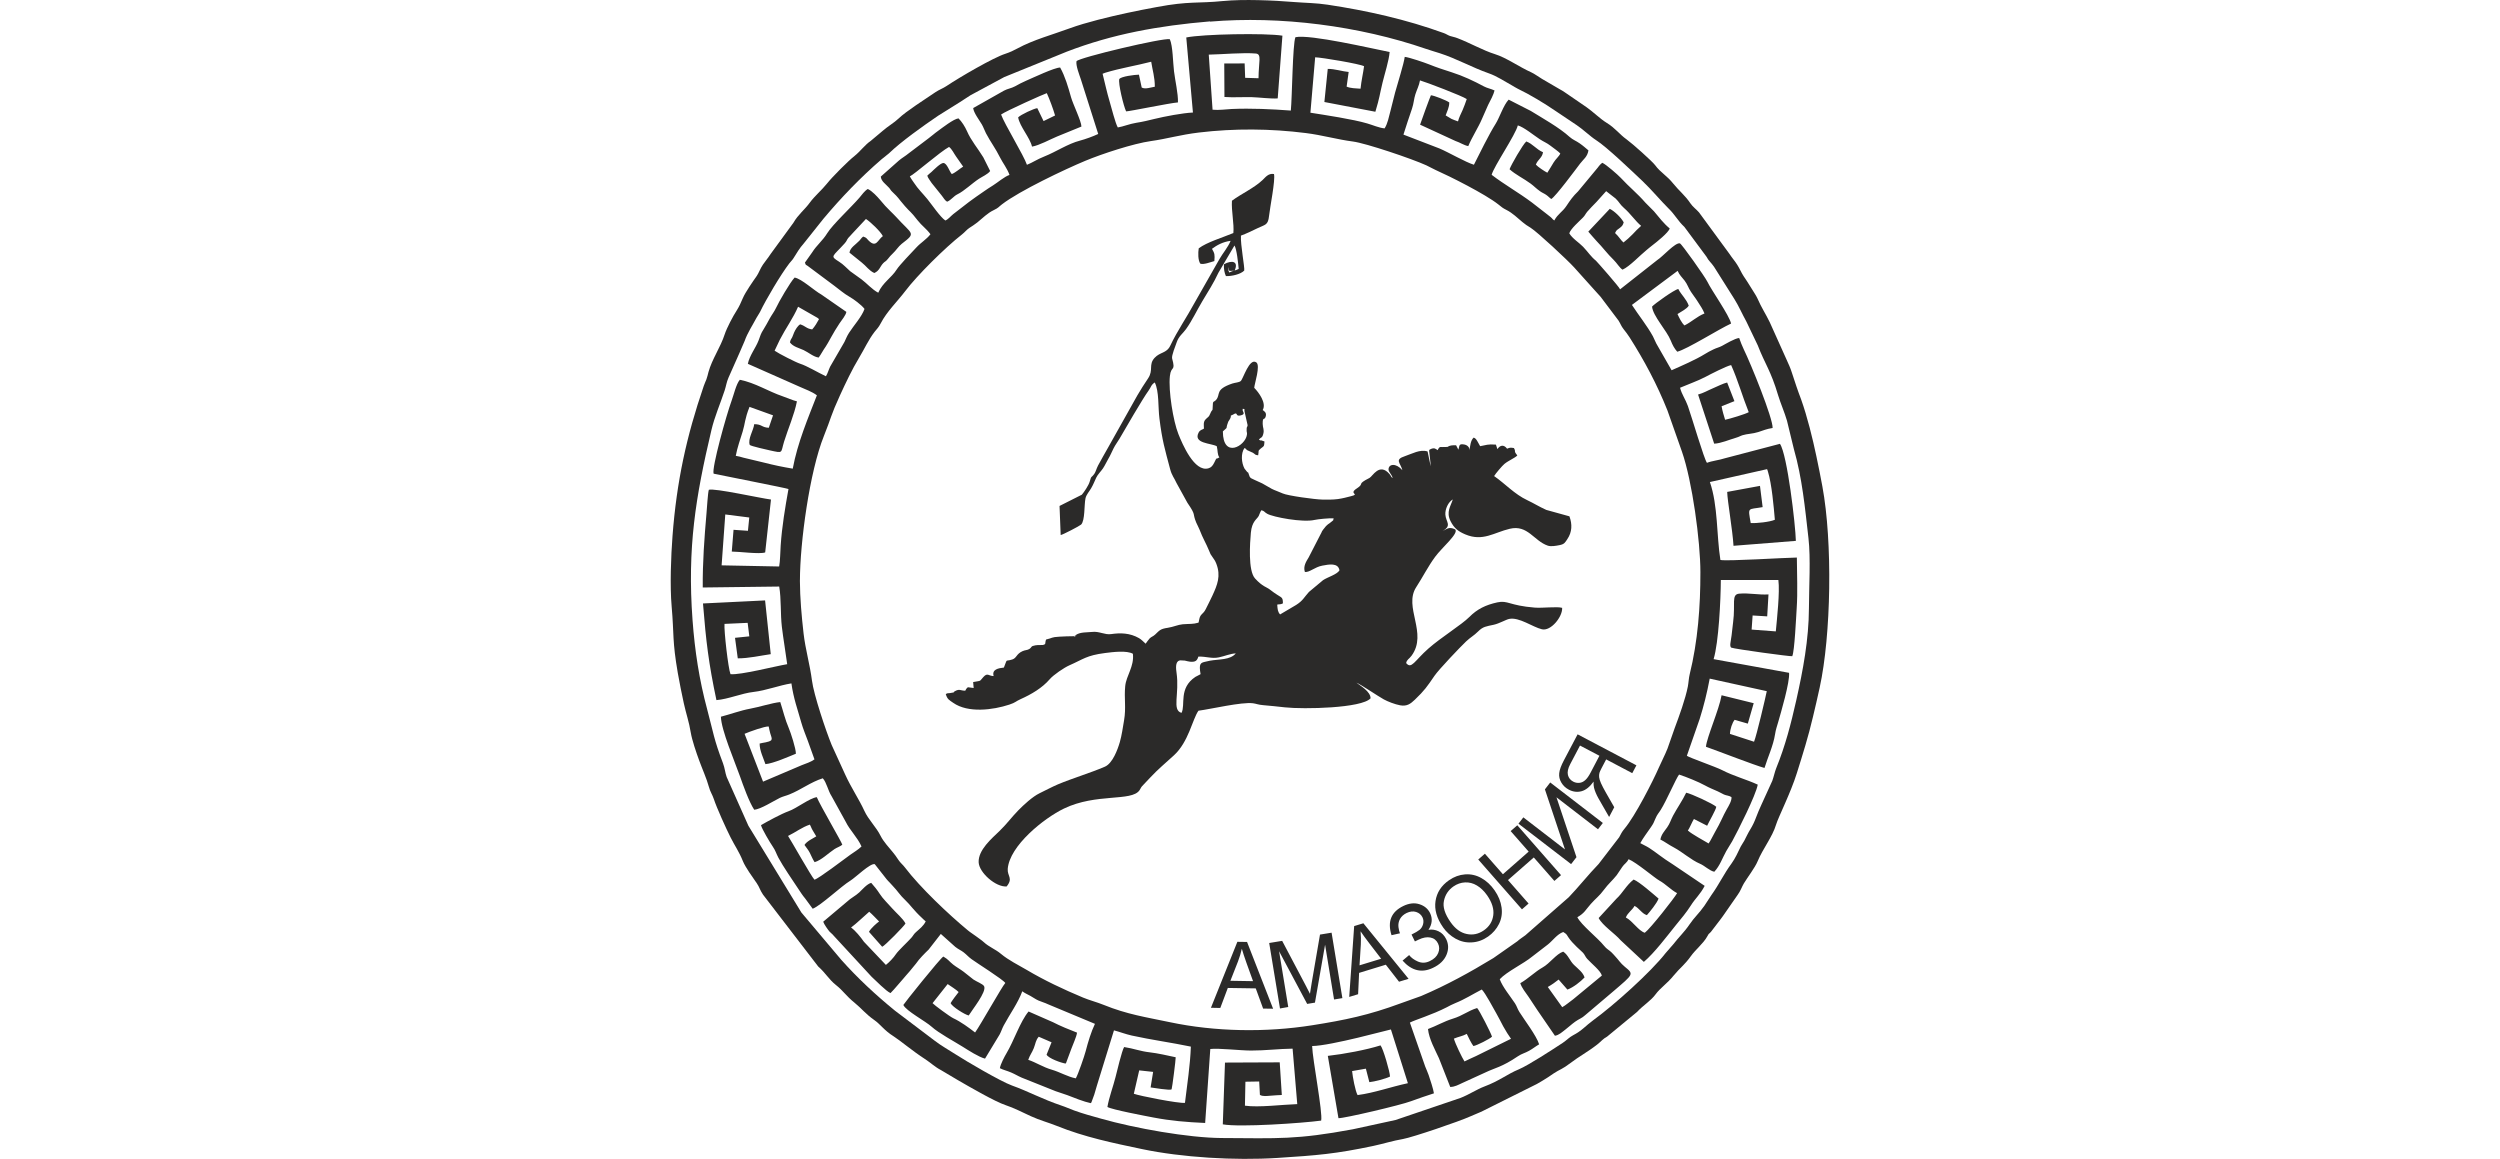 <?xml version="1.0" encoding="UTF-8"?> <!-- Creator: CorelDRAW X5 --> <svg xmlns="http://www.w3.org/2000/svg" xmlns:xlink="http://www.w3.org/1999/xlink" xml:space="preserve" width="135.174mm" height="62.663mm" style="shape-rendering:geometricPrecision; text-rendering:geometricPrecision; image-rendering:optimizeQuality; fill-rule:evenodd; clip-rule:evenodd" viewBox="0 0 52.608 24.388"> <defs> <style type="text/css"> <![CDATA[ .fil1 {fill:none} .fil0 {fill:#2B2A29} ]]> </style> </defs> <g id="Слой_x0020_1">  <g id="_515279280"> <g> <path id="_515280552" class="fil0" d="M16.833 12.216c0,-0.793 0.203,-2.291 0.505,-3.043 0.153,-0.38 0.143,-0.43 0.337,-0.852 0.12,-0.262 0.258,-0.553 0.401,-0.789 0.119,-0.197 0.197,-0.378 0.328,-0.549 0.054,-0.071 0.078,-0.081 0.131,-0.182 0.123,-0.241 0.353,-0.462 0.514,-0.675 0.249,-0.33 0.84,-0.916 1.191,-1.19 0.064,-0.05 0.097,-0.098 0.156,-0.138 0.062,-0.041 0.105,-0.066 0.171,-0.118 0.118,-0.095 0.208,-0.193 0.346,-0.259 0.104,-0.05 0.098,-0.065 0.172,-0.121 0.368,-0.284 1.33,-0.74 1.756,-0.917 0.35,-0.146 1.008,-0.362 1.377,-0.414 0.338,-0.047 0.611,-0.132 1.011,-0.18 0.746,-0.089 1.504,-0.083 2.249,0.011 0.344,0.043 0.664,0.136 0.99,0.178 0.274,0.035 1.241,0.362 1.546,0.501 0.068,0.031 0.118,0.063 0.195,0.098 0.302,0.134 1.047,0.508 1.322,0.726 0.075,0.059 0.082,0.071 0.175,0.118 0.119,0.06 0.23,0.167 0.332,0.253 0.058,0.049 0.1,0.076 0.171,0.119 0.142,0.088 0.783,0.686 0.918,0.836l0.416 0.463c0.064,0.073 0.091,0.102 0.139,0.154l0.377 0.5c0.049,0.078 0.052,0.111 0.109,0.184 0.045,0.057 0.076,0.096 0.123,0.168 0.309,0.485 0.581,0.995 0.798,1.541l0.305 0.866c0.216,0.619 0.388,1.884 0.388,2.535 0.001,0.723 -0.054,1.457 -0.226,2.152 -0.019,0.078 -0.022,0.169 -0.038,0.254 -0.052,0.265 -0.182,0.622 -0.276,0.873l-0.152 0.433c-0.06,0.15 -0.124,0.267 -0.183,0.402 -0.121,0.278 -0.495,1.015 -0.722,1.285 -0.061,0.073 -0.068,0.101 -0.113,0.181l-0.432 0.562c-0.212,0.218 -0.429,0.493 -0.628,0.699l-0.914 0.801c-0.056,0.043 -0.118,0.079 -0.167,0.125l-0.505 0.354c-0.488,0.297 -0.983,0.57 -1.521,0.799l-0.431 0.154c-0.669,0.248 -1.171,0.352 -1.86,0.461 -0.971,0.154 -2.041,0.138 -2.999,-0.065 -0.497,-0.105 -0.893,-0.162 -1.391,-0.364 -0.143,-0.058 -0.298,-0.097 -0.432,-0.153 -0.415,-0.173 -0.82,-0.365 -1.189,-0.584 -0.18,-0.106 -0.378,-0.201 -0.541,-0.337 -0.11,-0.094 -0.25,-0.144 -0.359,-0.245 -0.05,-0.046 -0.107,-0.08 -0.166,-0.126 -0.047,-0.036 -0.118,-0.079 -0.169,-0.122 -0.403,-0.333 -1.005,-0.902 -1.327,-1.326 -0.039,-0.053 -0.095,-0.095 -0.136,-0.158 -0.045,-0.069 -0.08,-0.117 -0.123,-0.168 -0.063,-0.076 -0.195,-0.221 -0.25,-0.334 -0.097,-0.195 -0.257,-0.34 -0.345,-0.533 -0.107,-0.235 -0.275,-0.481 -0.404,-0.765l-0.282 -0.617c-0.124,-0.302 -0.378,-1.062 -0.415,-1.357 -0.041,-0.326 -0.139,-0.66 -0.177,-0.994 -0.041,-0.365 -0.075,-0.733 -0.077,-1.113l0 0zm8.13 -11.426l0.14 1.578c-0.218,0.01 -0.594,0.082 -0.807,0.134 -0.126,0.031 -0.252,0.062 -0.385,0.082 -0.14,0.022 -0.272,0.079 -0.389,0.098 -0.052,-0.089 -0.132,-0.413 -0.173,-0.55 -0.055,-0.184 -0.098,-0.383 -0.147,-0.58l0.046 -0.018c0.005,-0.002 0.011,-0.004 0.015,-0.005 0.317,-0.096 0.642,-0.147 0.962,-0.23 0.027,0.178 0.077,0.328 0.076,0.526 -0.078,0.012 -0.202,0.059 -0.276,0.017l-0.058 -0.271c-0.103,0.003 -0.365,0.037 -0.413,0.09 -0.029,0.085 0.09,0.575 0.143,0.683 0.074,-0.001 0.918,-0.176 1.091,-0.189 0.005,-0.19 -0.059,-0.454 -0.083,-0.654 -0.023,-0.188 -0.024,-0.531 -0.088,-0.676 -0.136,-0.035 -1.913,0.387 -1.964,0.463 -0.018,0.089 0.061,0.288 0.091,0.379l0.366 1.152c-0.109,0.052 -0.268,0.109 -0.384,0.14 -0.255,0.066 -0.506,0.237 -0.744,0.331 -0.169,0.067 -0.244,0.127 -0.372,0.178 -0.069,-0.204 -0.471,-0.853 -0.544,-1.058 0.098,-0.073 0.918,-0.439 0.962,-0.45 0.053,0.114 0.138,0.342 0.174,0.47l-0.242 0.118 -0.132 -0.272c-0.071,0.007 -0.347,0.136 -0.403,0.194 0.035,0.196 0.248,0.424 0.292,0.615 0.151,-0.024 0.382,-0.153 0.528,-0.213 0.178,-0.073 0.341,-0.139 0.512,-0.209 -0.003,-0.116 -0.177,-0.468 -0.219,-0.617 -0.061,-0.217 -0.126,-0.442 -0.229,-0.625 -0.118,-0.001 -0.574,0.217 -0.713,0.276 -0.098,0.042 -0.153,0.074 -0.234,0.118 -0.086,0.046 -0.157,0.05 -0.236,0.093l-0.647 0.366c0.011,0.101 0.126,0.249 0.182,0.344 0.033,0.056 0.059,0.133 0.087,0.186 0.098,0.187 0.196,0.308 0.3,0.517 0.053,0.106 0.149,0.227 0.195,0.36 -0.103,0.033 -0.254,0.163 -0.346,0.22 -0.142,0.087 -0.231,0.156 -0.349,0.235 -0.059,0.04 -0.097,0.072 -0.159,0.115l-0.33 0.255c-0.058,0.047 -0.105,0.11 -0.166,0.134 -0.107,-0.072 -0.282,-0.332 -0.378,-0.45 -0.096,-0.118 -0.2,-0.216 -0.281,-0.342 -0.032,-0.049 -0.056,-0.075 -0.088,-0.137 0.086,-0.034 0.642,-0.522 0.825,-0.619 0.061,0.044 0.104,0.141 0.149,0.203l0.148 0.211c-0.07,0.042 -0.157,0.124 -0.239,0.157 -0.049,-0.048 -0.098,-0.228 -0.176,-0.233 -0.059,-0.004 -0.208,0.148 -0.252,0.189 -0.026,0.024 -0.017,0.015 -0.043,0.036 -0.004,0.003 -0.008,0.007 -0.011,0.01l-0.034 0.032c0.017,0.057 0.059,0.098 0.092,0.154l0.208 0.259c0.042,0.05 0.068,0.11 0.119,0.134 0.081,-0.032 0.136,-0.117 0.215,-0.155 0.142,-0.068 0.306,-0.23 0.454,-0.327 0.065,-0.043 0.19,-0.098 0.235,-0.163l-0.144 -0.288c-0.117,-0.192 -0.257,-0.351 -0.344,-0.552 -0.04,-0.091 -0.11,-0.203 -0.178,-0.268 -0.102,0.01 -0.349,0.205 -0.434,0.266 -0.074,0.052 -0.134,0.109 -0.197,0.154l-0.411 0.311c-0.075,0.062 -0.156,0.107 -0.213,0.157l-0.38 0.337c0.006,0.098 0.105,0.159 0.173,0.235 0.033,0.036 0.025,0.044 0.069,0.086 0.149,0.141 0.101,0.111 0.266,0.301 0.116,0.133 0.112,0.099 0.266,0.298 0.092,0.118 0.177,0.167 0.271,0.293 -0.08,0.106 -0.203,0.176 -0.298,0.28 -0.095,0.101 -0.358,0.374 -0.413,0.463 -0.106,0.17 -0.294,0.274 -0.388,0.488 -0.13,-0.068 -0.243,-0.201 -0.353,-0.282l-0.238 -0.171c-0.079,-0.069 -0.138,-0.14 -0.232,-0.199 -0.198,-0.125 -0.144,-0.097 0.116,-0.386 0.049,-0.054 0.041,-0.071 0.078,-0.117 0.027,-0.033 0.054,-0.053 0.084,-0.091l0.286 -0.306c0.091,0.057 0.308,0.263 0.356,0.361 -0.109,0.077 -0.137,0.254 -0.298,0.095 -0.058,-0.057 -0.035,-0.057 -0.116,-0.086 -0.046,0.036 -0.043,0.048 -0.078,0.085 -0.081,0.086 -0.194,0.145 -0.211,0.253l0.257 0.207c0.098,0.076 0.152,0.17 0.266,0.222 0.109,-0.047 0.118,-0.133 0.186,-0.205 0.044,-0.047 0.045,-0.024 0.101,-0.093 0.047,-0.056 0.049,-0.064 0.102,-0.113 0.062,-0.056 0.121,-0.151 0.188,-0.203 0.313,-0.241 0.225,-0.185 -0.12,-0.568 -0.041,-0.045 -0.075,-0.076 -0.117,-0.118 -0.083,-0.08 -0.138,-0.141 -0.224,-0.245 -0.049,-0.057 -0.161,-0.182 -0.253,-0.223 -0.072,0.043 -0.119,0.117 -0.176,0.183 -0.161,0.189 -0.569,0.57 -0.677,0.747 -0.097,0.159 -0.224,0.254 -0.317,0.403l-0.153 0.216c0.027,0.073 0.012,0.033 0.061,0.072l0.559 0.417c0.107,0.079 0.197,0.161 0.316,0.229 0.081,0.046 0.253,0.169 0.318,0.257 -0.059,0.167 -0.229,0.351 -0.325,0.502 -0.053,0.084 -0.056,0.11 -0.098,0.194l-0.3 0.518c-0.031,0.062 -0.05,0.141 -0.089,0.203 -0.162,-0.075 -0.399,-0.219 -0.543,-0.264 -0.084,-0.026 -0.453,-0.214 -0.537,-0.274l0.111 -0.233c0.12,-0.234 0.282,-0.456 0.383,-0.692l0.406 0.232c0.027,0.02 0.016,0.011 0.034,0.03 -0.035,0.065 -0.088,0.156 -0.143,0.215 -0.123,-0.016 -0.141,-0.073 -0.253,-0.107 -0.055,0.034 -0.099,0.109 -0.128,0.173 -0.016,0.036 -0.021,0.06 -0.039,0.098 -0.028,0.056 -0.033,0.042 -0.048,0.109 0.062,0.089 0.191,0.118 0.287,0.162 0.103,0.048 0.213,0.146 0.318,0.157 0.051,-0.07 0.093,-0.155 0.147,-0.23 0.047,-0.065 0.161,-0.298 0.29,-0.488 0.046,-0.068 0.136,-0.174 0.145,-0.243l-0.528 -0.366c-0.146,-0.079 -0.416,-0.333 -0.561,-0.356 -0.096,0.102 -0.331,0.509 -0.392,0.641 -0.036,0.077 -0.088,0.141 -0.132,0.221 -0.042,0.077 -0.084,0.156 -0.127,0.224 -0.066,0.103 -0.064,0.125 -0.109,0.242 -0.057,0.149 -0.19,0.315 -0.224,0.487l1.1 0.487c0.118,0.054 0.249,0.097 0.353,0.176 -0.188,0.485 -0.407,0.998 -0.508,1.543 -0.222,-0.037 -0.391,-0.073 -0.596,-0.125l-0.443 -0.106c-0.051,-0.015 -0.095,-0.028 -0.16,-0.039 0.03,-0.168 0.097,-0.353 0.145,-0.511 0.053,-0.172 0.04,-0.256 0.144,-0.519l0.495 0.178 -0.089 0.262c-0.154,-0.007 -0.139,-0.075 -0.307,-0.076 -0.014,0.131 -0.139,0.31 -0.094,0.437 0.023,0.026 0.38,0.105 0.429,0.116 0.283,0.061 0.219,0.059 0.294,-0.187 0.083,-0.268 0.217,-0.572 0.27,-0.846 -0.095,-0.023 -0.205,-0.074 -0.302,-0.107 -0.298,-0.101 -0.575,-0.283 -0.9,-0.347 -0.077,0.091 -0.129,0.322 -0.175,0.447 -0.106,0.289 -0.421,1.415 -0.376,1.529 0.159,0.035 1.555,0.308 1.575,0.323 -0.069,0.382 -0.138,0.796 -0.164,1.189 -0.008,0.116 -0.011,0.339 -0.032,0.441l-1.211 -0.024 0.077 -1.071 0.505 0.064 -0.028 0.28 -0.303 -0.021 -0.037 0.458c0.155,0 0.586,0.059 0.703,0.018l0.122 -1.113c-0.213,-0.026 -1.193,-0.245 -1.308,-0.205 -0.022,0.07 -0.039,0.39 -0.049,0.493 -0.045,0.521 -0.083,1.03 -0.079,1.563l1.609 -0.02c0.045,0.261 0.024,0.577 0.056,0.849 0.033,0.27 0.076,0.514 0.112,0.785 -0.253,0.042 -0.983,0.231 -1.193,0.21 -0.048,-0.116 -0.14,-0.925 -0.126,-1.058l0.487 -0.022 0.035 0.284 -0.301 0.031 0.058 0.432c0.229,0.001 0.476,-0.057 0.694,-0.088l-0.119 -1.131 -1.307 0.064c0.064,0.8 0.119,1.26 0.283,2.034 0.247,-0.019 0.53,-0.144 0.781,-0.172 0.26,-0.029 0.542,-0.14 0.797,-0.18 0.044,0.316 0.129,0.543 0.208,0.825 0.033,0.119 0.096,0.273 0.139,0.389l0.138 0.385c-0.075,0.056 -0.18,0.087 -0.267,0.122l-0.815 0.347 -0.389 -1.007c0.101,-0.044 0.432,-0.163 0.508,-0.154 0.012,0.053 0.016,0.091 0.032,0.142 0.005,0.018 0.022,0.068 0.024,0.076 0.001,0.007 0.017,0.042 -0.003,0.071 -0.049,0.045 -0.179,0.05 -0.244,0.07 -0.002,0.146 0.082,0.313 0.122,0.433 0.161,-0.012 0.495,-0.16 0.641,-0.219 0.002,-0.105 -0.108,-0.443 -0.152,-0.545 -0.075,-0.172 -0.117,-0.358 -0.177,-0.542 -0.184,0.019 -0.431,0.103 -0.636,0.14 -0.198,0.036 -0.425,0.12 -0.613,0.168 0.006,0.28 0.292,0.944 0.402,1.256 0.068,0.193 0.191,0.538 0.299,0.702 0.134,-0.01 0.406,-0.184 0.538,-0.249 0.063,-0.031 0.13,-0.044 0.201,-0.073 0.248,-0.099 0.449,-0.26 0.704,-0.34 0.08,0.086 0.111,0.263 0.184,0.374l0.298 0.54c0.089,0.183 0.248,0.328 0.333,0.521 -0.078,0.074 -0.151,0.113 -0.233,0.172 -0.147,0.105 -0.659,0.499 -0.757,0.527 -0.062,-0.06 -0.496,-0.832 -0.556,-0.921 0.16,-0.077 0.297,-0.186 0.459,-0.238 0.026,0.044 0.031,0.075 0.062,0.125 0.029,0.046 0.047,0.082 0.073,0.122 -0.078,0.048 -0.198,0.101 -0.248,0.181 0.033,0.049 0.084,0.107 0.114,0.169 0.04,0.081 0.053,0.121 0.099,0.193 0.14,-0.039 0.293,-0.193 0.42,-0.276 0.053,-0.034 0.117,-0.053 0.163,-0.091 -0.006,-0.045 -0.47,-0.835 -0.537,-1.001 -0.155,0.022 -0.425,0.237 -0.594,0.296 -0.145,0.051 -0.449,0.216 -0.58,0.293 0.016,0.077 0.191,0.369 0.248,0.452 0.058,0.084 0.07,0.142 0.118,0.233 0.092,0.174 0.313,0.496 0.418,0.654 0.044,0.066 0.089,0.138 0.146,0.205l0.158 0.215c0.18,-0.073 0.594,-0.47 0.794,-0.592 0.109,-0.067 0.419,-0.373 0.512,-0.346l0.249 0.317c0.023,0.028 0.037,0.041 0.065,0.07l0.066 0.072c0.099,0.101 0.146,0.19 0.265,0.301 0.105,0.098 0.17,0.207 0.35,0.373 0.029,0.026 0.043,0.045 0.077,0.071 -0.051,0.102 -0.124,0.152 -0.207,0.228 -0.05,0.045 -0.051,0.067 -0.096,0.118 -0.078,0.087 -0.273,0.268 -0.322,0.341 -0.053,0.081 -0.144,0.175 -0.213,0.229l-0.462 -0.487c-0.068,-0.098 -0.181,-0.237 -0.271,-0.3 0.11,-0.08 0.265,-0.232 0.382,-0.332 0.064,0.053 0.144,0.142 0.208,0.205 -0.036,0.023 -0.178,0.145 -0.213,0.218l0.278 0.314c0.053,-0.017 0.465,-0.438 0.49,-0.489 -0.045,-0.097 -0.198,-0.226 -0.274,-0.313 -0.09,-0.103 -0.201,-0.206 -0.27,-0.315 -0.043,-0.069 -0.126,-0.174 -0.177,-0.228 -0.089,0.023 -0.196,0.149 -0.25,0.2 -0.08,0.075 -0.178,0.118 -0.266,0.202l-0.494 0.416c0.017,0.054 0.104,0.175 0.134,0.209 0.033,0.036 0.05,0.04 0.088,0.087l0.796 0.862c0.084,0.076 0.307,0.306 0.398,0.344 0.103,-0.104 0.167,-0.191 0.267,-0.301 0.051,-0.055 0.075,-0.093 0.136,-0.157l0.132 -0.161c0.073,-0.106 0.18,-0.212 0.268,-0.297l0.256 -0.329 0.304 0.272c0.062,0.05 0.128,0.077 0.177,0.116 0.07,0.055 0.096,0.093 0.167,0.144 0.099,0.074 0.658,0.424 0.709,0.5 -0.068,0.072 -0.525,0.889 -0.636,1.042 -0.127,-0.099 -0.303,-0.228 -0.459,-0.3 -0.071,-0.033 -0.405,-0.28 -0.436,-0.317l0.318 -0.402c0.053,0.037 0.184,0.119 0.231,0.168 -0.025,0.027 -0.158,0.207 -0.169,0.234 0.033,0.075 0.3,0.243 0.381,0.259 0.073,-0.121 0.381,-0.499 0.324,-0.615 -0.024,-0.048 -0.16,-0.097 -0.225,-0.142l-0.206 -0.163c-0.071,-0.054 -0.154,-0.099 -0.22,-0.151 -0.088,-0.069 -0.096,-0.105 -0.207,-0.169 -0.064,0.033 -0.832,0.993 -0.842,1.019 0.06,0.127 0.466,0.34 0.597,0.459 0.144,0.131 0.475,0.309 0.654,0.421 0.123,0.077 0.335,0.215 0.468,0.249l0.308 -0.509c0.034,-0.064 0.05,-0.122 0.085,-0.188 0.126,-0.235 0.303,-0.479 0.391,-0.72 0.05,0.038 0.11,0.064 0.169,0.096 0.062,0.033 0.103,0.068 0.173,0.099 0.07,0.031 0.127,0.043 0.197,0.077l0.99 0.413c-0.08,0.167 -0.145,0.382 -0.195,0.575 -0.027,0.105 -0.16,0.49 -0.208,0.572 -0.172,-0.033 -0.332,-0.132 -0.505,-0.182 -0.182,-0.052 -0.336,-0.155 -0.496,-0.208 0.037,-0.106 0.077,-0.145 0.117,-0.245 0.041,-0.104 0.037,-0.163 0.104,-0.241l0.27 0.117 -0.105 0.261c0.045,0.08 0.308,0.173 0.401,0.187 0.003,-0.004 0.008,-0.015 0.009,-0.012l0.112 -0.301c0.033,-0.094 0.107,-0.246 0.119,-0.338 -0.142,-0.054 -0.367,-0.146 -0.505,-0.219l-0.515 -0.226c-0.178,0.214 -0.308,0.618 -0.465,0.88 -0.042,0.07 -0.124,0.226 -0.139,0.313 0.073,0.038 0.15,0.053 0.238,0.091 0.086,0.037 0.14,0.073 0.224,0.109l0.711 0.284c0.088,0.033 0.166,0.053 0.248,0.084 0.131,0.051 0.349,0.139 0.491,0.168 0.026,-0.03 0.003,0.004 0.022,-0.037l0.052 -0.142c0.025,-0.079 0.034,-0.122 0.058,-0.197l0.357 -1.156c0.123,0.032 0.243,0.08 0.374,0.109 0.419,0.092 0.823,0.146 1.244,0.233 -0.014,0.396 -0.078,0.796 -0.124,1.184 -0.137,0.014 -0.957,-0.147 -1.076,-0.192l0.113 -0.492 0.293 0.032 -0.053 0.327c0.039,0.002 0.412,0.071 0.442,0.039 0.012,-0.025 0.09,-0.64 0.086,-0.674 -0.16,-0.035 -0.387,-0.086 -0.541,-0.103 -0.212,-0.024 -0.34,-0.081 -0.544,-0.112 -0.046,0.069 -0.159,0.543 -0.181,0.632 -0.045,0.183 -0.14,0.438 -0.171,0.629 0.091,0.056 0.802,0.19 0.969,0.222 0.366,0.07 0.692,0.097 1.088,0.115l0.108 -1.557c0.184,-0.02 0.636,0.033 0.857,0.033 0.297,0.001 0.588,-0.037 0.875,-0.04l0.098 1.167c-0.311,0.01 -0.812,0.075 -1.101,0.033l0.01 -0.504 0.29 -0.005 0.015 0.282c0.06,0.037 0.152,0.022 0.224,0.017 0.085,-0.006 0.15,-0.012 0.237,-0.015l-0.044 -0.687 -1.152 0.005 -0.046 1.3c0.359,0.065 1.673,-0.025 2.07,-0.079 0.037,-0.165 -0.18,-1.276 -0.19,-1.569 0.399,-0.006 1.62,-0.346 1.658,-0.349l0.357 1.131c-0.353,0.075 -0.707,0.204 -1.059,0.25 -0.049,-0.09 -0.103,-0.382 -0.115,-0.505l0.29 -0.051 0.073 0.284c0.1,-0.009 0.349,-0.073 0.435,-0.118 0,-0.089 -0.144,-0.592 -0.2,-0.656 -0.296,0.094 -0.768,0.183 -1.109,0.221l0.224 1.311c0.121,0.005 1.313,-0.276 1.526,-0.357 0.155,-0.058 0.335,-0.118 0.483,-0.166 -0.012,-0.087 -0.079,-0.291 -0.111,-0.384 -0.024,-0.072 -0.049,-0.116 -0.073,-0.181l-0.322 -0.924c0.106,-0.056 0.469,-0.164 0.776,-0.322 0.056,-0.03 0.114,-0.061 0.183,-0.089 0.193,-0.077 0.366,-0.188 0.554,-0.285 0.08,0.082 0.241,0.39 0.309,0.508 0.049,0.084 0.094,0.179 0.142,0.267 0.06,0.11 0.107,0.179 0.164,0.262l-0.735 0.363c-0.079,0.036 -0.168,0.076 -0.244,0.114 -0.051,-0.079 -0.193,-0.371 -0.223,-0.48 0.098,-0.042 0.184,-0.052 0.271,-0.1 0.014,0.036 0.111,0.226 0.14,0.256 0.073,-0.012 0.34,-0.147 0.391,-0.197 -0.021,-0.077 -0.269,-0.561 -0.313,-0.603 -0.198,0.06 -0.293,0.157 -0.514,0.225 -0.177,0.054 -0.351,0.155 -0.52,0.217 0.021,0.211 0.154,0.445 0.23,0.613l0.238 0.606c0.096,-0.001 0.172,-0.046 0.251,-0.082l0.482 -0.22c0.215,-0.104 0.349,-0.112 0.69,-0.343 0.082,-0.056 0.154,-0.069 0.236,-0.116 0.084,-0.047 0.137,-0.093 0.212,-0.136 -0.057,-0.183 -0.313,-0.516 -0.415,-0.68 -0.044,-0.07 -0.052,-0.119 -0.093,-0.182 -0.103,-0.156 -0.259,-0.34 -0.321,-0.508 0.146,-0.159 0.504,-0.328 0.683,-0.477l0.331 -0.255c0.105,-0.084 0.192,-0.215 0.322,-0.262 0.07,0.047 0.057,0.031 0.105,0.107 0.088,0.14 0.287,0.301 0.313,0.332 0.04,0.046 0.045,0.081 0.087,0.127 0.088,0.097 0.284,0.252 0.308,0.351l-0.605 0.5c-0.077,0.054 -0.152,0.123 -0.229,0.165l-0.304 -0.425c0.089,-0.05 0.159,-0.101 0.228,-0.156l0.185 0.211c0.125,-0.047 0.273,-0.163 0.361,-0.256 -0.036,-0.108 -0.126,-0.17 -0.224,-0.265 -0.089,-0.086 -0.119,-0.207 -0.226,-0.278 -0.151,0.051 -0.276,0.246 -0.438,0.336 -0.154,0.086 -0.298,0.234 -0.465,0.328 0.033,0.103 0.111,0.195 0.177,0.291 0.058,0.085 0.12,0.184 0.179,0.271l0.373 0.544c0.083,-0.01 0.16,-0.085 0.22,-0.13 0.07,-0.052 0.123,-0.106 0.205,-0.165 0.081,-0.059 0.142,-0.072 0.213,-0.139l0.591 -0.501c0.429,-0.367 0.435,-0.358 0.241,-0.517 -0.094,-0.077 -0.127,-0.141 -0.205,-0.223 -0.029,-0.031 -0.044,-0.051 -0.076,-0.081 -0.051,-0.05 -0.099,-0.066 -0.155,-0.137 -0.129,-0.163 -0.483,-0.439 -0.562,-0.601 0.154,-0.089 0.172,-0.154 0.283,-0.279 0.104,-0.118 0.181,-0.167 0.281,-0.304 0.082,-0.113 0.179,-0.194 0.264,-0.302l0.118 -0.175c0.045,-0.067 0.09,-0.078 0.132,-0.161 0.164,0.066 0.552,0.397 0.645,0.448 0.138,0.076 0.247,0.199 0.376,0.266 -0.052,0.097 -0.562,0.746 -0.68,0.834 -0.135,-0.042 -0.252,-0.245 -0.399,-0.322 0.041,-0.102 0.135,-0.154 0.183,-0.243 0.098,0.044 0.153,0.163 0.26,0.194 0.061,-0.068 0.209,-0.248 0.246,-0.348 -0.109,-0.093 -0.407,-0.356 -0.525,-0.401 -0.159,0.125 -0.227,0.281 -0.364,0.406l-0.372 0.404c0.082,0.159 0.341,0.325 0.463,0.468l0.488 0.455c0.226,-0.193 0.479,-0.532 0.675,-0.775 0.117,-0.144 0.214,-0.256 0.312,-0.409 0.102,-0.162 0.197,-0.231 0.293,-0.416l-0.674 -0.455c-0.224,-0.139 -0.349,-0.251 -0.495,-0.344 -0.063,-0.04 -0.129,-0.067 -0.186,-0.1 0.061,-0.113 0.145,-0.22 0.226,-0.339 0.053,-0.078 0.054,-0.086 0.094,-0.18 0.039,-0.092 0.066,-0.109 0.111,-0.182 0.121,-0.193 0.318,-0.655 0.385,-0.742 0.139,0.044 0.414,0.155 0.548,0.23 0.082,0.046 0.175,0.083 0.267,0.124 0.048,0.021 0.089,0.048 0.13,0.066 0.056,0.025 0.102,0.019 0.158,0.054 0.01,0.072 -0.058,0.185 -0.098,0.254 -0.089,0.157 -0.117,0.254 -0.252,0.488 -0.047,0.081 -0.084,0.168 -0.131,0.234 -0.113,-0.068 -0.346,-0.192 -0.437,-0.272 0.029,-0.033 0.094,-0.193 0.128,-0.243l0.278 0.142c0.041,-0.091 0.184,-0.331 0.192,-0.399 -0.07,-0.065 -0.53,-0.278 -0.633,-0.296 -0.072,0.154 -0.199,0.337 -0.276,0.482 -0.048,0.091 -0.065,0.163 -0.124,0.247 -0.058,0.082 -0.123,0.147 -0.143,0.256 0.1,0.05 0.172,0.109 0.282,0.166 0.186,0.099 0.365,0.265 0.552,0.344 0.098,0.041 0.205,0.151 0.301,0.168 0.118,-0.127 0.167,-0.283 0.251,-0.434 0.044,-0.079 0.081,-0.128 0.125,-0.207 0.124,-0.227 0.498,-0.968 0.538,-1.192 -0.238,-0.11 -0.503,-0.178 -0.749,-0.305 -0.14,-0.072 -0.685,-0.26 -0.743,-0.302l0.27 -0.776c0.088,-0.28 0.152,-0.537 0.211,-0.848l1.201 0.264c-0.024,0.123 -0.215,0.937 -0.268,1.064l-0.507 -0.165c0.004,-0.104 0.049,-0.235 0.098,-0.296l0.278 0.08 0.124 -0.43 -0.676 -0.167c-0.052,0.303 -0.313,0.89 -0.329,1.084 0.272,0.096 1.016,0.386 1.232,0.446 0.07,-0.228 0.184,-0.466 0.222,-0.708 0.015,-0.102 0.042,-0.171 0.068,-0.264 0.051,-0.178 0.247,-0.84 0.227,-1.03l-1.588 -0.288c0.107,-0.353 0.15,-1.246 0.152,-1.665l1.211 0c0.033,0.259 -0.029,0.808 -0.054,1.081l-0.509 -0.038 0.021 -0.297 0.307 0.019 0.027 -0.462c-0.213,0.013 -0.408,-0.034 -0.615,-0.016 -0.173,0.015 -0.078,0.212 -0.129,0.597 -0.012,0.09 -0.02,0.182 -0.032,0.277 -0.006,0.046 -0.014,0.093 -0.021,0.138 -0.007,0.046 -0.017,0.1 0.014,0.124 0.069,0.029 1.245,0.19 1.283,0.18 0.049,-0.1 0.082,-0.838 0.093,-0.999 0.024,-0.364 0.006,-0.717 0.004,-1.077 -0.266,0.003 -1.465,0.081 -1.609,0.051 -0.082,-0.513 -0.049,-1.142 -0.221,-1.64l1.202 -0.271c0.008,0.017 0.005,0.001 0.019,0.05 0.082,0.263 0.123,0.75 0.146,1.015 -0.103,0.046 -0.385,0.077 -0.508,0.069 -0.061,-0.351 -0.066,-0.277 0.251,-0.335l-0.056 -0.447 -0.69 0.127c0.005,0.192 0.113,0.8 0.133,1.134l1.312 -0.104c-0.007,-0.329 -0.18,-1.821 -0.335,-2.042l-1.155 0.303c-0.12,0.04 -0.279,0.056 -0.381,0.097 -0.062,-0.083 -0.313,-0.945 -0.401,-1.195 -0.051,-0.143 -0.128,-0.242 -0.165,-0.385 0.159,-0.069 0.378,-0.145 0.539,-0.231 0.095,-0.051 0.443,-0.229 0.536,-0.246 0.142,0.315 0.239,0.665 0.37,0.991 -0.067,0.04 -0.398,0.14 -0.497,0.16 -0.026,-0.087 -0.058,-0.186 -0.074,-0.285l0.27 -0.107 -0.153 -0.392c-0.072,0.014 -0.225,0.09 -0.305,0.124 -0.116,0.049 -0.186,0.095 -0.307,0.129l0.339 1.034c0.146,-0.007 0.314,-0.083 0.46,-0.125 0.072,-0.021 0.085,-0.037 0.14,-0.054 0.094,-0.029 0.211,-0.028 0.326,-0.065 0.117,-0.037 0.17,-0.065 0.304,-0.086 0.007,-0.205 -0.456,-1.346 -0.608,-1.656 -0.041,-0.084 -0.061,-0.144 -0.096,-0.238 -0.092,0.008 -0.292,0.129 -0.361,0.166 -0.061,0.033 -0.118,0.043 -0.18,0.074 -0.071,0.034 -0.124,0.062 -0.178,0.096 -0.196,0.122 -0.49,0.248 -0.703,0.343l-0.296 -0.517c-0.039,-0.06 -0.066,-0.14 -0.097,-0.197 -0.124,-0.225 -0.302,-0.445 -0.442,-0.661l0.962 -0.717c0.039,0.091 0.092,0.134 0.146,0.205 0.061,0.079 0.076,0.148 0.134,0.236 0.055,0.085 0.086,0.116 0.143,0.207 0.049,0.078 0.104,0.154 0.142,0.249 -0.163,0.066 -0.268,0.176 -0.421,0.252 -0.061,-0.055 -0.112,-0.163 -0.147,-0.24 0.063,-0.043 0.196,-0.106 0.237,-0.176 -0.051,-0.143 -0.159,-0.229 -0.22,-0.351 -0.083,0.012 -0.502,0.313 -0.552,0.37 0.016,0.198 0.309,0.503 0.394,0.717 0.036,0.092 0.078,0.17 0.136,0.233 0.208,-0.053 0.877,-0.476 1.133,-0.593 -0.039,-0.175 -0.415,-0.703 -0.498,-0.878 -0.049,-0.103 -0.541,-0.798 -0.579,-0.809 -0.097,-0.025 -0.363,0.28 -0.473,0.348l-0.786 0.619c-0.01,-0.043 -0.49,-0.587 -0.508,-0.602 -0.108,-0.087 -0.161,-0.178 -0.27,-0.293 -0.083,-0.087 -0.226,-0.173 -0.291,-0.284 0.028,-0.095 0.209,-0.251 0.285,-0.329 0.05,-0.051 0.045,-0.064 0.091,-0.123 0.022,-0.028 0.165,-0.178 0.198,-0.21l0.202 -0.225 0.2 0.156c0.08,0.078 0.088,0.122 0.174,0.197 0.14,0.121 0.247,0.284 0.362,0.377 -0.03,0.033 -0.061,0.053 -0.093,0.087 -0.038,0.041 -0.051,0.053 -0.086,0.09 -0.066,0.068 -0.128,0.123 -0.193,0.173 -0.062,-0.053 -0.095,-0.125 -0.177,-0.199 0.038,-0.077 0.037,-0.056 0.1,-0.107 0.046,-0.036 0.065,-0.055 0.082,-0.118 -0.063,-0.113 -0.203,-0.24 -0.293,-0.284l-0.452 0.48c0.061,0.067 0.112,0.134 0.173,0.197 0.132,0.135 0.226,0.268 0.361,0.398 0.067,0.065 0.123,0.165 0.186,0.205 0.149,-0.065 0.374,-0.308 0.506,-0.413 0.052,-0.042 0.069,-0.059 0.128,-0.104 0.078,-0.059 0.335,-0.263 0.359,-0.35 -0.131,-0.108 -0.222,-0.232 -0.331,-0.361l-0.178 -0.179c-0.176,-0.202 -0.338,-0.327 -0.524,-0.528 -0.051,-0.055 -0.315,-0.288 -0.387,-0.314 -0.074,0.061 -0.068,0.076 -0.129,0.144l-0.38 0.458c-0.107,0.102 -0.165,0.187 -0.243,0.304 -0.085,0.13 -0.181,0.167 -0.257,0.308 -0.052,-0.037 -0.028,-0.029 -0.076,-0.071 -0.03,-0.026 -0.046,-0.034 -0.076,-0.06l-0.318 -0.247c-0.276,-0.207 -0.581,-0.378 -0.848,-0.583 0.046,-0.177 0.501,-0.837 0.551,-1.04 0.13,0.038 0.334,0.207 0.46,0.29 0.095,0.062 0.146,0.075 0.23,0.14 0.057,0.045 0.164,0.117 0.204,0.162 -0.026,0.06 -0.094,0.112 -0.14,0.187 -0.042,0.068 -0.088,0.149 -0.133,0.217 -0.055,-0.027 -0.197,-0.12 -0.242,-0.171 0.043,-0.11 0.133,-0.14 0.151,-0.26 -0.145,-0.062 -0.214,-0.176 -0.352,-0.227 -0.077,0.069 -0.321,0.496 -0.352,0.585 0.121,0.111 0.3,0.196 0.442,0.301 0.079,0.058 0.111,0.1 0.204,0.165 0.049,0.034 0.08,0.042 0.123,0.072 0.053,0.036 0.062,0.057 0.109,0.088 0.092,-0.053 0.518,-0.628 0.605,-0.743 0.07,-0.093 0.155,-0.142 0.177,-0.28 -0.06,-0.049 -0.102,-0.09 -0.182,-0.146 -0.077,-0.055 -0.146,-0.076 -0.214,-0.137 -0.219,-0.199 -0.568,-0.393 -0.817,-0.547l-0.466 -0.238c-0.108,0.113 -0.192,0.378 -0.274,0.508 -0.138,0.218 -0.344,0.638 -0.457,0.862 -0.176,-0.053 -0.527,-0.258 -0.724,-0.342l-0.759 -0.292c0.054,-0.173 0.119,-0.369 0.18,-0.546 0.038,-0.112 0.039,-0.204 0.071,-0.302 0.033,-0.103 0.077,-0.18 0.097,-0.293 0.135,0.039 0.892,0.328 0.984,0.393 -0.033,0.091 -0.05,0.148 -0.087,0.231 -0.032,0.069 -0.08,0.166 -0.097,0.239 -0.052,-0.018 -0.093,-0.033 -0.138,-0.053l-0.122 -0.073c0.031,-0.09 0.077,-0.169 0.076,-0.273 -0.062,-0.045 -0.316,-0.145 -0.386,-0.151 -0.013,0.019 -0.219,0.584 -0.228,0.619l0.744 0.343c0.098,0.032 0.178,0.091 0.27,0.108 0.075,-0.183 0.215,-0.399 0.287,-0.57l0.131 -0.297c0.044,-0.081 0.118,-0.226 0.135,-0.304 -0.078,-0.037 -0.149,-0.046 -0.223,-0.085 -0.21,-0.113 -0.443,-0.223 -0.677,-0.297 -0.171,-0.054 -0.318,-0.103 -0.478,-0.167 -0.09,-0.036 -0.418,-0.149 -0.512,-0.158 -0.017,0.141 -0.157,0.583 -0.203,0.752 -0.038,0.138 -0.059,0.247 -0.099,0.392 -0.033,0.121 -0.057,0.261 -0.122,0.361 -0.118,-0.011 -0.253,-0.072 -0.365,-0.104 -0.299,-0.089 -0.881,-0.176 -1.196,-0.226l0.1 -1.166c0.144,0.004 0.944,0.139 1.029,0.188 -0.019,0.148 -0.057,0.301 -0.074,0.473 -0.098,-0.007 -0.213,-0.008 -0.293,-0.044l0.043 -0.308c-0.131,-0.011 -0.293,-0.067 -0.44,-0.065l-0.071 0.697 1.073 0.205c0.094,-0.314 0.084,-0.335 0.15,-0.61 0.044,-0.182 0.137,-0.47 0.15,-0.647 -0.374,-0.073 -1.671,-0.377 -1.982,-0.312 -0.06,0.137 -0.069,1.27 -0.097,1.544 -0.404,-0.03 -0.833,-0.051 -1.246,-0.033 -0.125,0.006 -0.27,0.029 -0.401,0.015l-0.08 -1.159c0.279,-0.005 0.728,-0.047 0.991,-0.023 0.128,0.012 0.059,0.166 0.056,0.52l-0.281 -0.009 -0.011 -0.303 -0.429 0.001 0.004 0.705c0.186,0.014 0.392,-0.001 0.581,0.004 0.145,0.004 0.409,0.038 0.54,0.026l0.099 -1.32c-0.355,-0.058 -1.678,-0.034 -2.024,0.038l0 0z"></path> <path id="_515280168" class="fil0" d="M25.218 13.817c0.171,-0.004 0.279,0.048 0.432,0.016 0.128,-0.027 0.23,-0.076 0.355,-0.084 -0.115,0.143 -0.358,0.12 -0.547,0.155 -0.032,0.006 -0.064,0.013 -0.103,0.023 -0.091,0.022 -0.131,0.039 -0.091,0.259 -0.005,0.004 -0.011,0.007 -0.015,0.009l-0.094 0.049c-0.358,0.238 -0.204,0.59 -0.292,0.757 -0.207,-0.056 -0.04,-0.398 -0.105,-0.845 -0.011,-0.076 -0.031,-0.231 0.059,-0.255 0.004,-0.001 0.011,-0.004 0.015,-0.005l0.099 0.005c0.046,0.01 0.08,0.021 0.115,0.024 0.107,0.008 0.144,-0.018 0.171,-0.107l0 0zm1.779 -1.121c-0.004,-0.165 -0.02,-0.089 -0.274,-0.289 -0.073,-0.057 -0.152,-0.059 -0.312,-0.233 -0.152,-0.164 -0.107,-0.756 -0.089,-0.962 0.022,-0.246 0.13,-0.284 0.166,-0.356 0.019,-0.04 0.031,-0.087 0.056,-0.119 0.073,0.02 0.051,0.034 0.121,0.074 0.126,0.072 0.752,0.189 0.999,0.13 0.069,-0.016 0.312,-0.04 0.4,-0.033 -0.018,0.069 0.005,0.024 -0.048,0.073 -0.057,0.053 -0.078,0.035 -0.17,0.161 -0.039,0.053 -0.015,0.019 -0.043,0.075 -0.002,0.004 -0.005,0.01 -0.007,0.013 -0.002,0.005 -0.005,0.01 -0.007,0.013l-0.251 0.488c-0.049,0.081 -0.12,0.186 -0.079,0.306 0.103,0.009 0.206,-0.104 0.366,-0.134 0.137,-0.026 0.335,-0.066 0.362,0.099 -0.051,0.087 -0.249,0.142 -0.346,0.207l-0.297 0.248c-0.107,0.119 -0.126,0.183 -0.27,0.274l-0.337 0.199c-0.051,-0.058 -0.052,-0.106 -0.06,-0.207 0.038,-0.011 0.071,0.002 0.119,-0.026l0 0zm-1.111 -3.886c0.042,-0.086 -0.026,-0.045 0.059,-0.084 0.123,-0.078 0.033,0.05 0.166,0.015 0.125,-0.033 0.012,-0.081 0.043,-0.14 0.065,0.022 0.015,-0.011 0.04,0.08l0.06 0.268c-0.01,0.062 -0.022,0.01 -0.021,0.107 0,0.058 0.014,0.033 0.006,0.094 -0.033,0.237 -0.505,0.508 -0.506,-0.072 0.124,-0.116 0.048,-0.023 0.106,-0.183 0.012,-0.041 0.018,-0.029 0.046,-0.084l0 0zm0.225 -3.851c0.116,-0.043 0.234,-0.099 0.35,-0.156 0.164,-0.08 0.223,-0.06 0.244,-0.26 0.02,-0.189 0.135,-0.748 0.104,-0.881 -0.118,-0.021 -0.18,0.069 -0.236,0.122 -0.184,0.175 -0.45,0.292 -0.649,0.44 -0.014,0.221 0.049,0.486 0.03,0.68 -0.23,0.096 -0.555,0.191 -0.729,0.322 -0.015,0.091 -0.017,0.25 0.033,0.322 0.07,0.027 0.214,-0.032 0.296,-0.054 0.011,-0.138 0.007,-0.158 -0.05,-0.258 0.1,-0.075 0.228,-0.147 0.392,-0.168 -0.049,0.127 -0.171,0.27 -0.233,0.381l-0.523 0.919c-0.162,0.301 -0.363,0.588 -0.515,0.909 -0.076,0.16 -0.216,0.129 -0.33,0.255 -0.131,0.145 -0.017,0.253 -0.136,0.431 -0.073,0.108 -0.163,0.248 -0.226,0.358l-0.617 1.1c-0.071,0.132 -0.138,0.237 -0.21,0.376 -0.038,0.075 -0.048,0.132 -0.077,0.173 -0.076,0.105 -0.055,0.02 -0.101,0.173 -0.021,0.07 -0.115,0.213 -0.162,0.267l-0.47 0.237 0.024 0.612c0.039,-0.003 0.401,-0.192 0.43,-0.22 0.084,-0.083 0.063,-0.417 0.092,-0.552 0.016,-0.076 0.081,-0.146 0.119,-0.212 0.054,-0.094 0.064,-0.133 0.108,-0.225 0.033,-0.07 0.098,-0.129 0.14,-0.192 0.046,-0.069 0.066,-0.121 0.112,-0.2 0.049,-0.082 0.069,-0.139 0.111,-0.221 0.04,-0.08 0.084,-0.133 0.126,-0.205 0.105,-0.182 0.494,-0.853 0.61,-1.01 0.054,-0.073 0.052,-0.123 0.132,-0.174 0.093,0.185 0.068,0.523 0.098,0.757 0.058,0.469 0.113,0.642 0.224,1.062 0.037,0.142 0.087,0.188 0.136,0.298l0.228 0.414c0.195,0.285 0.098,0.205 0.187,0.419 0.022,0.053 0.052,0.102 0.068,0.145 0.073,0.191 0.136,0.285 0.201,0.444 0.034,0.085 0.026,0.069 0.075,0.139 0.033,0.047 0.055,0.076 0.078,0.136 0.1,0.257 0.022,0.446 -0.082,0.672 -0.052,0.113 -0.089,0.18 -0.141,0.286 -0.053,0.107 -0.11,0.097 -0.133,0.2l-0.014 0.067c-0.001,-0.003 -0.002,0.011 -0.005,0.016 -0.117,0.035 -0.185,0.022 -0.332,0.034 -0.101,0.009 -0.194,0.056 -0.313,0.074 -0.165,0.024 -0.175,0.057 -0.268,0.143 -0.047,0.043 -0.075,0.042 -0.114,0.08 -0.023,0.023 -0.067,0.088 -0.085,0.112 -0.044,-0.037 -0.082,-0.084 -0.139,-0.117 -0.192,-0.11 -0.39,-0.114 -0.589,-0.085 -0.132,0.019 -0.249,-0.063 -0.394,-0.046 -0.107,0.012 -0.253,-0.001 -0.346,0.064 -0.129,0.09 0.105,-0.027 -0.033,0.026 -0.117,0 -0.214,0.005 -0.314,0.01 -0.176,0.01 -0.139,0.027 -0.28,0.06 -0.032,0.082 0.01,0.098 -0.07,0.115 -0.018,0.004 -0.099,-0.003 -0.155,0.007 -0.105,0.019 -0.067,0.035 -0.123,0.074 -0.045,0.031 -0.089,0.022 -0.148,0.049 -0.134,0.061 -0.12,0.142 -0.213,0.174 -0.164,0.054 -0.094,-0.037 -0.179,0.171 -0.12,0.013 -0.256,0.04 -0.216,0.179 -0.108,-0.002 -0.127,-0.077 -0.214,0.018 -0.095,0.102 -0.027,0.073 -0.217,0.108l0.011 0.125 -0.123 -0.016c-0.042,0.04 -0.027,0.026 -0.054,0.073 -0.101,0 -0.12,-0.045 -0.215,0.009 -0.066,0.037 0.034,0.016 -0.1,0.04 -0.064,0.012 -0.03,-0.01 -0.095,0.021 0.032,0.112 0.072,0.126 0.155,0.184 0.313,0.221 0.84,0.152 1.182,0.039 0.137,-0.045 0.131,-0.068 0.237,-0.115 0.228,-0.102 0.456,-0.236 0.614,-0.42 0.078,-0.091 0.305,-0.245 0.411,-0.291 0.297,-0.13 0.359,-0.209 0.753,-0.26 0.17,-0.022 0.459,-0.057 0.586,0.016 0.03,0.271 -0.14,0.456 -0.162,0.682 -0.025,0.258 0.022,0.453 -0.024,0.719 -0.027,0.155 -0.047,0.31 -0.089,0.457 -0.047,0.163 -0.154,0.449 -0.315,0.518 -0.317,0.136 -0.674,0.24 -0.991,0.373 -0.119,0.051 -0.26,0.126 -0.382,0.185 -0.149,0.072 -0.336,0.245 -0.455,0.367 -0.137,0.141 -0.234,0.278 -0.39,0.429 -0.162,0.157 -0.449,0.397 -0.438,0.658 0.01,0.218 0.361,0.526 0.589,0.508 0.142,-0.174 0.012,-0.216 0.023,-0.369 0.037,-0.487 0.76,-1.066 1.183,-1.27 0.679,-0.328 1.421,-0.143 1.589,-0.384 0.028,-0.04 0.021,-0.044 0.052,-0.084l0.171 -0.181c0.177,-0.189 0.313,-0.297 0.503,-0.472 0.308,-0.282 0.388,-0.756 0.515,-0.938 0.272,-0.036 0.905,-0.187 1.147,-0.157 0.072,0.009 0.104,0.031 0.216,0.04 0.151,0.012 0.298,0.029 0.458,0.046 0.393,0.043 1.616,0.019 1.801,-0.19 0.002,-0.142 -0.218,-0.267 -0.298,-0.329 0.075,0.025 0.455,0.285 0.576,0.351 0.086,0.047 0.232,0.104 0.345,0.125 0.14,0.025 0.215,-0.028 0.309,-0.118 0.206,-0.198 0.256,-0.273 0.414,-0.504 0.091,-0.133 0.545,-0.609 0.663,-0.721 0.096,-0.091 0.164,-0.121 0.254,-0.211 0.105,-0.105 0.169,-0.106 0.332,-0.142 0.113,-0.025 0.257,-0.109 0.322,-0.122 0.21,-0.043 0.494,0.172 0.689,0.218 0.187,0.045 0.435,-0.261 0.426,-0.451 -0.105,-0.032 -0.42,0.008 -0.577,-0.005 -0.543,-0.044 -0.563,-0.159 -0.788,-0.11 -0.243,0.053 -0.424,0.141 -0.59,0.309 -0.159,0.16 -0.594,0.428 -0.859,0.662 -0.295,0.26 -0.357,0.443 -0.469,0.306 0.016,-0.078 0.06,-0.081 0.114,-0.155 0.347,-0.474 -0.175,-1.023 0.098,-1.443 0.135,-0.207 0.249,-0.436 0.398,-0.638 0.145,-0.198 0.506,-0.496 0.421,-0.578 -0.138,-0.066 -0.179,0.002 -0.263,0.035 0.202,-0.117 0.067,-0.19 0.057,-0.345 -0.007,-0.118 0.061,-0.265 0.157,-0.32 -0.044,0.142 -0.145,0.263 -0.048,0.457 0.075,0.148 0.159,0.215 0.31,0.279 0.37,0.157 0.608,-0.041 0.937,-0.118 0.378,-0.09 0.506,0.255 0.799,0.355 0.069,0.023 0.167,0.005 0.249,-0.011 0.102,-0.02 0.116,-0.056 0.164,-0.128 0.099,-0.147 0.105,-0.309 0.043,-0.478l-0.487 -0.135c-0.155,-0.07 -0.257,-0.137 -0.401,-0.205 -0.267,-0.125 -0.464,-0.346 -0.697,-0.507 0.025,-0.046 0.172,-0.22 0.217,-0.256 0.088,-0.072 0.227,-0.128 0.271,-0.178l-0.04 -0.055c-0.023,-0.045 0.008,-0.033 -0.031,-0.101 -0.075,-0.011 -0.083,-0.012 -0.144,0.014 -0.064,-0.087 -0.143,-0.083 -0.204,0.009l-0.031 -0.095c-0.173,-0.014 -0.208,0.011 -0.332,0.033 -0.021,-0.035 -0.036,-0.067 -0.056,-0.1 -0.025,-0.041 -0.038,-0.065 -0.08,-0.081 -0.067,0.059 -0.074,0.185 -0.09,0.269 0.007,-0.072 -0.052,-0.114 -0.112,-0.124 -0.118,-0.021 -0.093,0.033 -0.12,0.11l-0.048 -0.093c-0.051,0.001 -0.083,-0.003 -0.128,0.01 -0.102,0.03 0.037,0.016 -0.088,0.026 -0.127,0.01 -0.123,-0.03 -0.173,0.067 -0.04,-0.028 -0.064,-0.054 -0.134,-0.028 -0.061,0.024 -0.043,0.028 -0.037,0.103 0.008,0.097 0.023,0.178 0.025,0.264l-0.065 -0.312c-0.16,-0.05 -0.324,0.048 -0.474,0.098 -0.23,0.075 -0.097,0.138 -0.056,0.297 -0.135,-0.157 -0.289,-0.133 -0.292,-0.019 -0.001,0.056 0.066,0.103 0.088,0.184 -0.037,-0.02 -0.033,-0.045 -0.069,-0.086 -0.211,-0.244 -0.354,0.05 -0.419,0.083 -0.289,0.147 -0.09,0.105 -0.269,0.222 -0.185,0.12 0.086,0.112 -0.126,0.164 -0.084,0.021 -0.168,0.045 -0.271,0.059 -0.106,0.014 -0.211,0.012 -0.32,0.011 -0.164,-0.002 -0.742,-0.083 -0.839,-0.129 -0.058,-0.028 -0.179,-0.068 -0.233,-0.098l-0.2 -0.114c-0.272,-0.13 -0.247,-0.086 -0.288,-0.207 -0.015,-0.045 0.02,0.011 -0.032,-0.038l-0.053 -0.067c-0.065,-0.122 -0.08,-0.318 -0.001,-0.432 0.049,0.02 0.021,0.02 0.058,0.045l0.121 0.055c0.057,0.034 0.03,0.043 0.11,0.053 0.021,-0.103 -0.017,-0.084 0.058,-0.146 0.058,-0.049 0.068,-0.026 0.075,-0.145l-0.063 -0.022c-0.042,-0.013 0.008,0.021 -0.054,-0.016 0.039,-0.058 0.066,-0.023 0.091,-0.12 0.025,-0.096 -0.011,-0.123 -0.012,-0.212 -0.002,-0.168 0.037,-0.057 0.065,-0.162 0.02,-0.078 -0.036,-0.108 -0.065,-0.129 0.086,-0.147 -0.085,-0.374 -0.178,-0.468 0.003,-0.081 0.137,-0.471 0.043,-0.536 -0.145,-0.1 -0.274,0.344 -0.326,0.392 -0.037,0.033 -0.113,0.032 -0.18,0.054 -0.373,0.128 -0.238,0.227 -0.339,0.343 -0.054,0.062 -0.07,-0.001 -0.072,0.15 -0.002,0.104 -0.007,0.031 -0.051,0.139 -0.035,0.088 -0.049,0.064 -0.105,0.129 -0.043,0.05 -0.031,0.117 -0.028,0.187 -0.041,0.022 -0.085,0.031 -0.112,0.083 -0.122,0.233 0.264,0.222 0.382,0.288 0.024,0.095 0.009,0.174 0.054,0.234 -0.098,0.064 -0.033,-0.034 -0.11,0.116 -0.03,0.059 -0.06,0.098 -0.121,0.115 -0.296,0.084 -0.547,-0.511 -0.632,-0.724 -0.107,-0.267 -0.212,-0.908 -0.178,-1.219 0.026,-0.23 0.126,-0.08 0.047,-0.369 -0.016,-0.058 0.073,-0.272 0.098,-0.345 0.043,-0.125 0.126,-0.178 0.194,-0.272 0.13,-0.181 0.228,-0.395 0.345,-0.59 0.123,-0.205 0.238,-0.382 0.338,-0.598l0.337 -0.572c0.048,0.074 0.079,0.383 0.089,0.493 -0.066,0.037 -0.13,0.036 -0.196,0.075 -0.024,-0.037 -0.025,-0.053 -0.019,-0.116 0.008,0.101 0.002,0.084 0.129,0.076 0.089,-0.196 -0.053,-0.227 -0.225,-0.133 -0.005,0.102 0.012,0.184 0.042,0.249 0.118,0.004 0.307,-0.036 0.385,-0.116 0.015,-0.058 -0.081,-0.546 -0.069,-0.733l0 0z"></path> <path id="_515280408" class="fil0" d="M25.462 0.455c1.48,-0.125 3.143,0.09 4.547,0.574 0.091,0.032 0.193,0.06 0.282,0.089 0.365,0.117 0.683,0.301 1.038,0.425 0.177,0.062 0.324,0.165 0.487,0.254 0.05,0.027 0.081,0.051 0.124,0.071 0.242,0.115 0.565,0.309 0.797,0.469l0.443 0.297c0.124,0.081 0.291,0.242 0.407,0.315 0.227,0.144 0.781,0.677 0.973,0.858 0.184,0.174 0.396,0.426 0.542,0.57 0.067,0.065 0.123,0.133 0.171,0.199 0.047,0.064 0.105,0.137 0.172,0.199l0.465 0.627c0.047,0.091 0.095,0.118 0.159,0.212l0.43 0.682c0.092,0.147 0.163,0.314 0.25,0.47l0.24 0.501c0.154,0.399 0.274,0.529 0.429,1.052 0.05,0.166 0.135,0.358 0.186,0.534l0.145 0.596c0.176,0.615 0.233,1.231 0.307,1.876 0.049,0.422 0.011,1.033 0.01,1.473 -0.003,0.659 -0.125,1.307 -0.266,1.936 -0.113,0.502 -0.231,0.96 -0.422,1.43 -0.03,0.073 -0.054,0.188 -0.083,0.267l-0.232 0.509c-0.043,0.094 -0.075,0.169 -0.11,0.262 -0.033,0.089 -0.073,0.173 -0.12,0.249 -0.047,0.075 -0.09,0.169 -0.128,0.241 -0.026,0.049 -0.053,0.08 -0.074,0.122 -0.056,0.117 -0.118,0.253 -0.192,0.354 -0.165,0.224 -0.26,0.437 -0.425,0.667l-0.147 0.224c-0.11,0.158 -0.213,0.244 -0.319,0.401 -0.102,0.152 -0.22,0.259 -0.334,0.408l-0.163 0.187c-0.31,0.399 -1.081,1.092 -1.528,1.417 -0.159,0.116 -0.228,0.214 -0.424,0.316 -0.081,0.043 -0.128,0.1 -0.213,0.157 -0.213,0.14 -0.725,0.474 -0.924,0.557 -0.253,0.105 -0.396,0.237 -0.729,0.363 -0.152,0.057 -0.329,0.174 -0.501,0.24l-1.367 0.464 -0.897 0.195c-1.184,0.22 -1.573,0.191 -2.759,0.184 -0.705,-0.004 -1.826,-0.205 -2.537,-0.407 -0.191,-0.054 -0.378,-0.103 -0.569,-0.173 -0.098,-0.035 -0.162,-0.068 -0.268,-0.103 -0.402,-0.135 -0.699,-0.3 -1.04,-0.422 -0.235,-0.084 -0.973,-0.517 -1.18,-0.652 -0.151,-0.098 -0.304,-0.181 -0.448,-0.292l-0.833 -0.63c-0.404,-0.329 -0.787,-0.685 -1.131,-1.071l-0.839 -0.995 -1.116 -1.827 -0.457 -1.026c-0.033,-0.094 -0.037,-0.182 -0.078,-0.291 -0.194,-0.508 -0.2,-0.638 -0.332,-1.132 -0.167,-0.621 -0.26,-1.23 -0.308,-1.879 -0.112,-1.524 0.065,-2.59 0.397,-3.996 0.068,-0.288 0.185,-0.55 0.278,-0.833 0.033,-0.1 0.039,-0.173 0.081,-0.27 0.076,-0.175 0.152,-0.34 0.228,-0.514l0.112 -0.259c0.06,-0.172 0.169,-0.334 0.251,-0.49 0.024,-0.046 0.054,-0.081 0.073,-0.121 0.127,-0.265 0.435,-0.785 0.616,-1.022 0.039,-0.052 0.056,-0.058 0.087,-0.107 0.065,-0.104 0.132,-0.219 0.216,-0.311l0.415 -0.521c0.376,-0.448 0.779,-0.868 1.224,-1.252l0.152 -0.122c0.254,-0.247 0.732,-0.587 1.039,-0.795l0.456 -0.285c0.085,-0.051 0.154,-0.104 0.225,-0.146l0.709 -0.382 1.317 -0.535c0.964,-0.371 1.933,-0.546 3.014,-0.637l0 0zm0.281 -0.434c-0.54,0.055 -0.713,-0.002 -1.399,0.127 -0.211,0.039 -0.424,0.08 -0.635,0.126 -0.359,0.078 -0.852,0.195 -1.199,0.322 -0.358,0.132 -0.761,0.24 -1.097,0.422 -0.077,0.042 -0.16,0.082 -0.258,0.114 -0.252,0.08 -0.96,0.493 -1.234,0.676 -0.08,0.054 -0.155,0.077 -0.238,0.133 -0.197,0.134 -0.617,0.401 -0.773,0.552 -0.094,0.09 -0.225,0.164 -0.33,0.256l-0.255 0.214c-0.124,0.084 -0.224,0.225 -0.343,0.319 -0.129,0.101 -0.465,0.436 -0.584,0.586 -0.101,0.128 -0.254,0.255 -0.36,0.4 -0.107,0.147 -0.243,0.247 -0.342,0.42l-0.477 0.653c-0.056,0.087 -0.109,0.147 -0.164,0.227 -0.056,0.081 -0.091,0.183 -0.13,0.238 -0.079,0.113 -0.236,0.336 -0.293,0.467 -0.046,0.106 -0.073,0.171 -0.13,0.261 -0.077,0.119 -0.208,0.365 -0.254,0.506 -0.086,0.267 -0.265,0.518 -0.34,0.79 -0.013,0.05 -0.024,0.101 -0.043,0.153 -0.016,0.044 -0.036,0.08 -0.056,0.139 -0.366,1.069 -0.569,2.006 -0.657,3.152 -0.033,0.432 -0.057,1.052 -0.018,1.495 0.052,0.595 0.01,0.703 0.129,1.394 0.036,0.211 0.081,0.422 0.126,0.635 0.046,0.211 0.113,0.403 0.146,0.614 0.026,0.16 0.118,0.429 0.176,0.586 0.057,0.16 0.164,0.4 0.204,0.554 0.03,0.112 0.076,0.171 0.107,0.265 0.059,0.182 0.258,0.62 0.35,0.802 0.091,0.181 0.183,0.308 0.26,0.501 0.053,0.131 0.203,0.337 0.293,0.467 0.055,0.079 0.064,0.139 0.131,0.239l1.161 1.512c0.16,0.142 0.221,0.268 0.371,0.388 0.168,0.134 0.208,0.225 0.4,0.38 0.143,0.117 0.234,0.237 0.405,0.356 0.14,0.097 0.207,0.218 0.413,0.347 0.129,0.081 0.406,0.315 0.657,0.476 0.113,0.073 0.216,0.171 0.335,0.232l0.366 0.217c0.248,0.143 0.773,0.448 0.999,0.523 0.174,0.057 0.357,0.153 0.528,0.231 0.186,0.086 0.372,0.134 0.553,0.207 0.576,0.233 1.182,0.359 1.793,0.487 0.828,0.174 1.948,0.243 2.842,0.185 0.832,-0.053 1.232,-0.085 2.026,-0.254 0.214,-0.046 0.402,-0.107 0.618,-0.144 0.194,-0.033 1.184,-0.37 1.415,-0.475 0.085,-0.039 0.185,-0.075 0.271,-0.118l1.132 -0.565c0.034,-0.021 0.092,-0.053 0.123,-0.072 0.081,-0.046 0.147,-0.094 0.236,-0.154 0.115,-0.077 0.175,-0.082 0.349,-0.216 0.176,-0.135 0.369,-0.237 0.565,-0.391 0.078,-0.061 0.118,-0.118 0.205,-0.164l0.631 -0.52c0.121,-0.133 0.289,-0.232 0.39,-0.371 0.098,-0.134 0.239,-0.22 0.382,-0.397 0.134,-0.163 0.222,-0.214 0.358,-0.403 0.098,-0.139 0.263,-0.267 0.345,-0.415 0.046,-0.083 0.024,-0.038 0.078,-0.097l0.211 -0.276c0.013,-0.018 0.034,-0.046 0.041,-0.056l0.312 -0.449c0.062,-0.085 0.083,-0.16 0.13,-0.24 0.07,-0.118 0.233,-0.328 0.291,-0.469 0.104,-0.253 0.311,-0.513 0.386,-0.766 0.049,-0.162 0.309,-0.672 0.437,-1.083 0.126,-0.401 0.242,-0.77 0.339,-1.183 0.051,-0.216 0.095,-0.399 0.142,-0.618 0.242,-1.107 0.274,-3.063 0.057,-4.235 -0.037,-0.203 -0.082,-0.425 -0.126,-0.634 -0.081,-0.383 -0.189,-0.825 -0.322,-1.199 -0.037,-0.103 -0.064,-0.165 -0.098,-0.271l-0.097 -0.293c-0.035,-0.111 -0.064,-0.163 -0.107,-0.263l-0.357 -0.794c-0.095,-0.194 -0.173,-0.304 -0.259,-0.501 -0.028,-0.064 -0.096,-0.16 -0.139,-0.233 -0.052,-0.088 -0.104,-0.163 -0.153,-0.237 -0.048,-0.073 -0.083,-0.16 -0.133,-0.238 -0.053,-0.085 -0.102,-0.135 -0.163,-0.228l-0.642 -0.875c-0.054,-0.063 -0.131,-0.116 -0.182,-0.192 -0.111,-0.166 -0.239,-0.263 -0.354,-0.407 -0.147,-0.184 -0.273,-0.238 -0.386,-0.393 -0.058,-0.08 -0.483,-0.459 -0.604,-0.546 -0.145,-0.102 -0.234,-0.235 -0.416,-0.346 -0.144,-0.088 -0.286,-0.234 -0.428,-0.332l-0.451 -0.309c-0.04,-0.026 -0.071,-0.048 -0.11,-0.067l-0.369 -0.215c-0.073,-0.043 -0.165,-0.112 -0.229,-0.14 -0.257,-0.115 -0.522,-0.308 -0.767,-0.384 -0.249,-0.077 -0.532,-0.24 -0.793,-0.338 -0.059,-0.023 -0.1,-0.026 -0.152,-0.044 -0.056,-0.021 -0.077,-0.042 -0.131,-0.061 -0.787,-0.286 -1.616,-0.472 -2.445,-0.597 -0.245,-0.037 -0.452,-0.036 -0.705,-0.056 -0.428,-0.036 -1.073,-0.063 -1.491,-0.021l0 0z"></path> <path id="_515279760" class="fil0" d="M25.482 21.207l0.556 -1.388 0.204 0.003 0.548 1.405 -0.21 -0.003 -0.155 -0.425 -0.588 -0.009 -0.158 0.421 -0.197 -0.004 0 0zm0.41 -0.568l0.476 0.008 -0.14 -0.389c-0.042,-0.119 -0.074,-0.216 -0.096,-0.293 -0.02,0.091 -0.048,0.18 -0.081,0.268l-0.16 0.407 0 0zm1.043 0.582l-0.227 -1.377 0.273 -0.045 0.486 0.921c0.045,0.086 0.078,0.15 0.099,0.193 0.008,-0.053 0.02,-0.13 0.037,-0.233l0.174 -1.013 0.244 -0.04 0.227 1.377 -0.175 0.029 -0.189 -1.153 -0.213 1.219 -0.164 0.027 -0.591 -1.109 0.193 1.174 -0.174 0.031 0 0zm1.457 -0.241l0.104 -1.492 0.194 -0.059 0.951 1.169 -0.201 0.061 -0.278 -0.358 -0.562 0.172 -0.021 0.449 -0.187 0.057 0 0zm0.217 -0.666l0.455 -0.139 -0.252 -0.328c-0.076,-0.099 -0.137,-0.183 -0.181,-0.249 0.009,0.093 0.01,0.185 0.005,0.279l-0.027 0.437 0 0zm0.905 -0.099l0.139 -0.117c0.041,0.055 0.103,0.1 0.184,0.136 0.082,0.035 0.165,0.033 0.252,-0.01 0.088,-0.042 0.146,-0.098 0.175,-0.168 0.029,-0.07 0.028,-0.137 -0.003,-0.201 -0.033,-0.069 -0.087,-0.112 -0.16,-0.126 -0.073,-0.015 -0.156,0 -0.248,0.044l-0.079 0.038 -0.071 -0.145c0.077,-0.037 0.132,-0.07 0.168,-0.098 0.036,-0.029 0.061,-0.068 0.075,-0.119 0.013,-0.051 0.01,-0.099 -0.013,-0.146 -0.027,-0.054 -0.071,-0.092 -0.133,-0.112 -0.062,-0.02 -0.129,-0.012 -0.201,0.022 -0.063,0.031 -0.109,0.073 -0.139,0.126 -0.029,0.054 -0.039,0.111 -0.032,0.171 0.009,0.06 0.019,0.104 0.032,0.13l-0.178 0.04c-0.09,-0.286 -0.008,-0.49 0.247,-0.614 0.122,-0.059 0.236,-0.072 0.34,-0.038 0.105,0.033 0.179,0.096 0.224,0.186 0.056,0.117 0.045,0.234 -0.034,0.353 0.073,-0.013 0.143,-0.003 0.213,0.031 0.07,0.033 0.122,0.089 0.16,0.164 0.053,0.108 0.054,0.219 0.006,0.333 -0.049,0.114 -0.141,0.204 -0.28,0.27 -0.237,0.116 -0.452,0.065 -0.644,-0.151l0 0zm0.852 -0.702c-0.133,-0.19 -0.185,-0.375 -0.158,-0.552 0.027,-0.179 0.121,-0.324 0.283,-0.437 0.106,-0.074 0.219,-0.115 0.338,-0.124 0.119,-0.009 0.234,0.016 0.341,0.076 0.107,0.059 0.201,0.145 0.281,0.26 0.081,0.116 0.13,0.236 0.147,0.36 0.017,0.124 -0.001,0.24 -0.054,0.347 -0.053,0.107 -0.13,0.195 -0.229,0.265 -0.108,0.076 -0.223,0.117 -0.344,0.123 -0.121,0.008 -0.235,-0.019 -0.341,-0.078 -0.105,-0.059 -0.194,-0.139 -0.264,-0.239l0 0zm0.159 -0.107c0.097,0.138 0.209,0.221 0.338,0.248 0.129,0.028 0.25,0.002 0.362,-0.076 0.114,-0.079 0.18,-0.184 0.198,-0.316 0.018,-0.131 -0.025,-0.27 -0.127,-0.418 -0.065,-0.093 -0.138,-0.163 -0.217,-0.21 -0.079,-0.048 -0.163,-0.069 -0.25,-0.065 -0.087,0.004 -0.169,0.033 -0.244,0.085 -0.107,0.075 -0.174,0.176 -0.2,0.303 -0.028,0.128 0.019,0.277 0.14,0.449l0 0zm1.502 -0.27l-0.92 -1.049 0.14 -0.122 0.379 0.432 0.542 -0.476 -0.379 -0.432 0.14 -0.122 0.92 1.049 -0.14 0.122 -0.433 -0.494 -0.543 0.476 0.433 0.494 -0.139 0.122 0 0zm-0.073 -1.803l0.102 -0.133 0.876 0.675 -0.422 -1.264 0.112 -0.145 1.107 0.852 -0.102 0.133 -0.874 -0.673 0.421 1.26 -0.113 0.146 -1.108 -0.851 0 0zm2.479 -1.229l-1.235 -0.651 -0.289 0.548c-0.058,0.11 -0.091,0.2 -0.098,0.269 -0.008,0.069 0.007,0.135 0.045,0.199 0.038,0.064 0.091,0.114 0.159,0.149 0.088,0.046 0.177,0.056 0.267,0.032 0.09,-0.025 0.174,-0.093 0.252,-0.202 -0.002,0.054 0.001,0.098 0.01,0.131 0.018,0.071 0.05,0.145 0.093,0.222l0.224 0.391 0.108 -0.205 -0.171 -0.299c-0.05,-0.087 -0.085,-0.156 -0.108,-0.207 -0.023,-0.052 -0.035,-0.094 -0.039,-0.126 -0.003,-0.033 -0.001,-0.063 0.007,-0.092 0.006,-0.02 0.02,-0.052 0.042,-0.094l0.099 -0.189 0.549 0.29 0.087 -0.164 0 0zm-0.776 -0.2l-0.184 0.351c-0.039,0.075 -0.077,0.129 -0.116,0.163 -0.037,0.033 -0.079,0.053 -0.124,0.056 -0.046,0.004 -0.088,-0.005 -0.128,-0.026 -0.058,-0.031 -0.096,-0.077 -0.111,-0.14 -0.015,-0.062 0.001,-0.139 0.049,-0.229l0.205 -0.39 0.409 0.215 0 0z"></path> </g> </g> <rect class="fil1" x="-1.31859e-005" width="52.608" height="24.388"></rect> </g> </svg> 